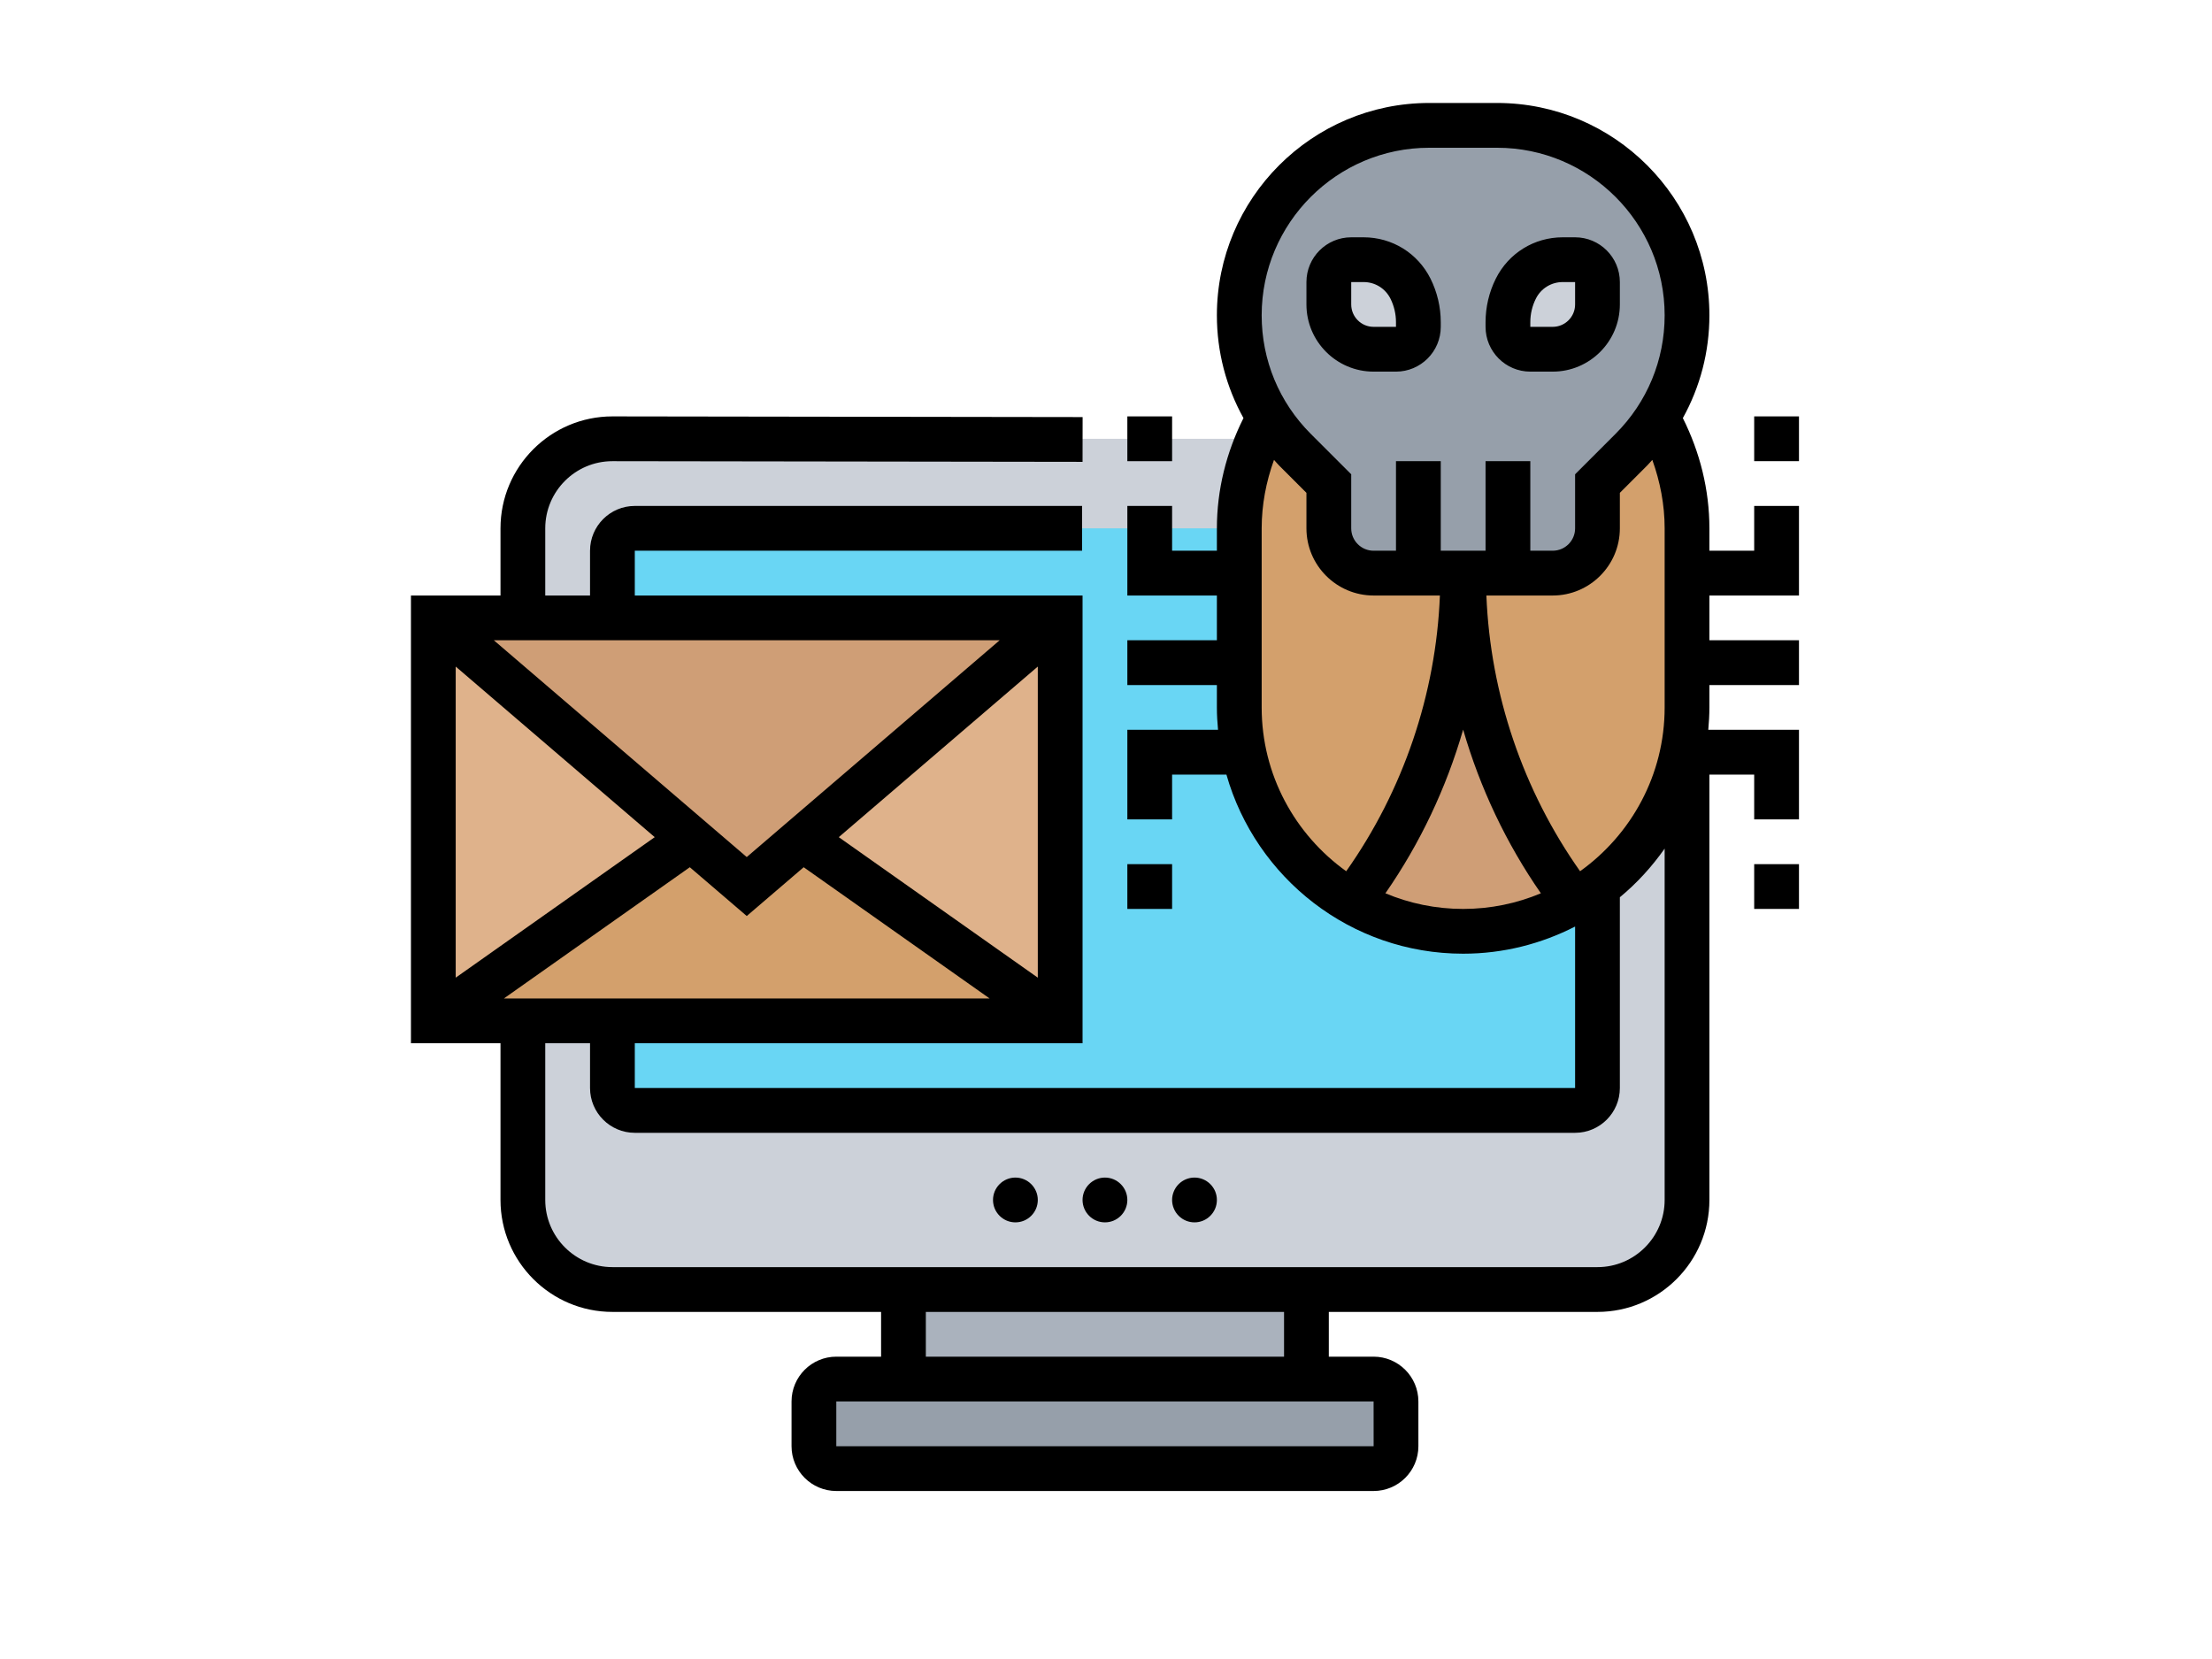 <?xml version="1.0"?>
<svg xmlns="http://www.w3.org/2000/svg" xmlns:xlink="http://www.w3.org/1999/xlink" width="400" zoomAndPan="magnify" viewBox="0 0 300 225" height="300" preserveAspectRatio="xMidYMid meet" version="1.0"><defs><clipPath id="6bb1a6df4b"><path d="M 55.734 13.965 L 243.984 13.965 L 243.984 202.215 L 55.734 202.215 Z M 55.734 13.965 " clip-rule="nonzero"/></clipPath><clipPath id="39313d8864"><path d="M 237 56 L 243.984 56 L 243.984 63 L 237 63 Z M 237 56 " clip-rule="nonzero"/></clipPath><clipPath id="600fe7c773"><path d="M 237 117 L 243.984 117 L 243.984 124 L 237 124 Z M 237 117 " clip-rule="nonzero"/></clipPath></defs><rect x="-30" width="360" fill="#ffffff" y="-22.5" height="270" fill-opacity="1"/><rect x="-30" width="360" fill="#ffffff" y="-22.5" height="270" fill-opacity="1"/><path fill="#969faa" d="M 189.328 190.07 L 189.328 196.145 C 189.328 197.812 187.965 199.18 186.293 199.18 L 113.422 199.18 C 111.754 199.18 110.387 197.812 110.387 196.145 L 110.387 190.07 C 110.387 188.402 111.754 187.035 113.422 187.035 L 186.293 187.035 C 187.965 187.035 189.328 188.402 189.328 190.07 Z M 189.328 190.07 " fill-opacity="1" fill-rule="nonzero"/><path fill="#aab2bd" d="M 122.531 174.891 L 177.184 174.891 L 177.184 187.035 L 122.531 187.035 Z M 122.531 174.891 " fill-opacity="1" fill-rule="nonzero"/><path fill="#ccd1d9" d="M 216.656 174.891 L 83.059 174.891 C 76.352 174.891 70.914 169.449 70.914 162.742 L 70.914 71.656 C 70.914 64.949 76.352 59.512 83.059 59.512 L 228.801 59.512 L 228.801 162.742 C 228.801 169.449 223.363 174.891 216.656 174.891 Z M 216.656 174.891 " fill-opacity="1" fill-rule="nonzero"/><path fill="#69d6f4" d="M 213.621 150.598 L 86.094 150.598 C 84.418 150.598 83.059 149.238 83.059 147.562 L 83.059 74.691 C 83.059 73.016 84.418 71.656 86.094 71.656 L 216.656 71.656 L 216.656 147.562 C 216.656 149.238 215.297 150.598 213.621 150.598 Z M 213.621 150.598 " fill-opacity="1" fill-rule="nonzero"/><path fill="#dfb28b" d="M 143.785 83.801 L 143.785 138.453 L 109.383 114.164 L 108.957 113.648 Z M 143.785 83.801 " fill-opacity="1" fill-rule="nonzero"/><path fill="#dfb28b" d="M 93.594 113.648 L 93.172 114.164 L 58.77 138.453 L 58.77 83.801 Z M 93.594 113.648 " fill-opacity="1" fill-rule="nonzero"/><path fill="#d3a06c" d="M 143.785 138.453 L 58.77 138.453 L 93.172 114.164 L 93.594 113.648 L 101.277 120.234 L 108.957 113.648 L 109.383 114.164 Z M 143.785 138.453 " fill-opacity="1" fill-rule="nonzero"/><path fill="#cf9e76" d="M 143.785 83.801 L 108.957 113.648 L 101.277 120.234 L 93.594 113.648 L 58.77 83.801 Z M 143.785 83.801 " fill-opacity="1" fill-rule="nonzero"/><path fill="#d3a06c" d="M 221.242 60.996 C 222.605 59.633 223.793 58.145 224.762 56.535 L 224.793 56.566 C 227.344 60.996 228.801 66.16 228.801 71.656 L 228.801 95.945 C 228.801 98.039 228.59 100.074 228.195 102.02 C 226.676 109.426 222.484 115.863 216.656 120.234 C 215.652 120.996 214.59 121.691 213.5 122.301 C 203.781 109.699 198.438 94.125 198.438 78.031 L 198.438 77.727 L 210.582 77.727 C 213.922 77.727 216.656 74.996 216.656 71.656 L 216.656 65.582 Z M 221.242 60.996 " fill-opacity="1" fill-rule="nonzero"/><path fill="#d3a06c" d="M 198.438 77.727 L 198.438 78.031 C 198.438 94.125 193.094 109.699 183.379 122.301 C 181.039 120.965 178.883 119.324 176.973 117.41 C 171.477 111.918 168.074 104.324 168.074 95.945 L 168.074 71.656 C 168.074 67.375 168.957 63.273 170.566 59.602 C 171.02 58.539 171.535 57.535 172.082 56.566 L 172.113 56.535 C 173.086 58.145 174.27 59.633 175.637 60.996 L 180.219 65.582 L 180.219 71.656 C 180.219 74.996 182.953 77.727 186.293 77.727 Z M 198.438 77.727 " fill-opacity="1" fill-rule="nonzero"/><path fill="#cf9e76" d="M 198.438 78.031 C 198.438 94.125 203.781 109.699 213.5 122.301 C 209.066 124.852 203.902 126.309 198.438 126.309 C 192.973 126.309 187.812 124.852 183.379 122.301 C 193.094 109.699 198.438 94.125 198.438 78.031 Z M 198.438 78.031 " fill-opacity="1" fill-rule="nonzero"/><path fill="#969faa" d="M 204.512 77.727 L 186.293 77.727 C 182.953 77.727 180.219 74.996 180.219 71.656 L 180.219 65.582 L 175.637 60.996 C 174.27 59.633 173.086 58.145 172.113 56.535 C 171.262 55.289 170.594 53.984 170.02 52.617 C 168.742 49.551 168.074 46.211 168.074 42.781 C 168.074 28.539 179.613 17 193.855 17 L 203.023 17 C 217.262 17 228.801 28.539 228.801 42.781 C 228.801 47.699 227.406 52.434 224.762 56.535 C 223.793 58.145 222.605 59.633 221.242 60.996 L 216.656 65.582 L 216.656 71.656 C 216.656 74.996 213.922 77.727 210.582 77.727 Z M 204.512 77.727 " fill-opacity="1" fill-rule="nonzero"/><path fill="#ccd1d9" d="M 216.656 38.254 L 216.656 41.293 C 216.656 44.633 213.922 47.363 210.582 47.363 L 207.547 47.363 C 205.879 47.363 204.512 46 204.512 44.328 L 204.512 43.691 C 204.512 42.113 204.875 40.562 205.574 39.137 C 206.789 36.738 209.246 35.219 211.949 35.219 L 213.621 35.219 C 215.289 35.219 216.656 36.586 216.656 38.254 Z M 216.656 38.254 " fill-opacity="1" fill-rule="nonzero"/><path fill="#ccd1d9" d="M 192.367 43.691 L 192.367 44.328 C 192.367 46 191 47.363 189.328 47.363 L 186.293 47.363 C 182.953 47.363 180.219 44.633 180.219 41.293 L 180.219 38.254 C 180.219 36.586 181.586 35.219 183.258 35.219 L 184.926 35.219 C 187.629 35.219 190.09 36.738 191.305 39.137 C 192 40.562 192.367 42.113 192.367 43.691 Z M 192.367 43.691 " fill-opacity="1" fill-rule="nonzero"/><path fill="#000000" d="M 207.547 50.402 L 210.582 50.402 C 215.605 50.402 219.691 46.312 219.691 41.293 L 219.691 38.254 C 219.691 34.906 216.969 32.184 213.621 32.184 L 211.941 32.184 C 208.074 32.184 204.598 34.332 202.867 37.793 C 201.957 39.609 201.477 41.652 201.477 43.688 L 201.477 44.328 C 201.477 47.676 204.199 50.402 207.547 50.402 Z M 207.547 43.688 C 207.547 42.59 207.805 41.488 208.301 40.504 C 208.992 39.117 210.391 38.254 211.941 38.254 L 213.621 38.254 L 213.621 41.293 C 213.621 42.969 212.258 44.328 210.582 44.328 L 207.547 44.328 Z M 207.547 43.688 " fill-opacity="1" fill-rule="nonzero"/><path fill="#000000" d="M 186.293 50.402 L 189.328 50.402 C 192.68 50.402 195.402 47.676 195.402 44.328 L 195.402 43.688 C 195.402 41.652 194.918 39.609 194.012 37.793 C 192.281 34.332 188.805 32.184 184.938 32.184 L 183.258 32.184 C 179.906 32.184 177.184 34.906 177.184 38.254 L 177.184 41.293 C 177.184 46.312 181.27 50.402 186.293 50.402 Z M 183.258 38.254 L 184.938 38.254 C 186.492 38.254 187.883 39.117 188.578 40.504 C 189.07 41.488 189.328 42.59 189.328 43.688 L 189.328 44.328 L 186.293 44.328 C 184.621 44.328 183.258 42.969 183.258 41.293 Z M 183.258 38.254 " fill-opacity="1" fill-rule="nonzero"/><g clip-path="url(#6bb1a6df4b)"><path fill="#000000" d="M 237.91 74.691 L 231.836 74.691 L 231.836 71.656 C 231.836 66.441 230.555 61.328 228.234 56.703 C 230.574 52.484 231.836 47.727 231.836 42.766 C 231.836 26.887 218.918 13.965 203.039 13.965 L 193.84 13.965 C 177.957 13.965 165.039 26.887 165.039 42.766 C 165.039 47.723 166.301 52.484 168.645 56.703 C 166.32 61.332 165.039 66.441 165.039 71.656 L 165.039 74.691 L 158.965 74.691 L 158.965 68.617 L 152.895 68.617 L 152.895 80.766 L 165.039 80.766 L 165.039 86.836 L 152.895 86.836 L 152.895 92.91 L 165.039 92.91 L 165.039 95.945 C 165.039 96.973 165.102 97.98 165.195 98.98 L 152.895 98.98 L 152.895 111.125 L 158.965 111.125 L 158.965 105.055 L 166.332 105.055 C 170.309 119.051 183.18 129.344 198.438 129.344 C 203.906 129.344 209.059 127.996 213.621 125.66 L 213.621 147.562 L 86.094 147.562 L 86.094 141.488 L 146.82 141.488 L 146.82 80.766 L 86.094 80.766 L 86.094 74.691 L 146.758 74.691 L 146.758 68.617 L 86.094 68.617 C 82.746 68.617 80.023 71.344 80.023 74.691 L 80.023 80.766 L 73.949 80.766 L 73.949 71.656 C 73.949 66.633 78.039 62.547 83.055 62.547 L 146.82 62.637 L 146.828 56.566 L 83.059 56.473 C 74.688 56.473 67.879 63.285 67.879 71.656 L 67.879 80.766 L 55.734 80.766 L 55.734 141.488 L 67.879 141.488 L 67.879 162.742 C 67.879 171.113 74.688 177.926 83.059 177.926 L 119.496 177.926 L 119.496 183.996 L 113.422 183.996 C 110.074 183.996 107.352 186.723 107.352 190.07 L 107.352 196.145 C 107.352 199.492 110.074 202.215 113.422 202.215 L 186.293 202.215 C 189.641 202.215 192.367 199.492 192.367 196.145 L 192.367 190.07 C 192.367 186.723 189.641 183.996 186.293 183.996 L 180.219 183.996 L 180.219 177.926 L 216.656 177.926 C 225.027 177.926 231.836 171.113 231.836 162.742 L 231.836 105.055 L 237.91 105.055 L 237.91 111.125 L 243.984 111.125 L 243.984 98.98 L 231.684 98.98 C 231.773 97.98 231.836 96.973 231.836 95.945 L 231.836 92.91 L 243.984 92.91 L 243.984 86.836 L 231.836 86.836 L 231.836 80.766 L 243.984 80.766 L 243.984 68.617 L 237.91 68.617 Z M 225.766 71.656 L 225.766 95.945 C 225.766 105.102 221.227 113.199 214.297 118.16 C 206.57 107.223 202.125 94.148 201.59 80.766 L 210.582 80.766 C 215.605 80.766 219.691 76.676 219.691 71.656 L 219.691 66.84 L 223.402 63.129 C 223.645 62.887 223.859 62.617 224.094 62.371 C 225.16 65.336 225.766 68.469 225.766 71.656 Z M 193.84 20.039 L 203.035 20.039 C 215.57 20.039 225.766 30.23 225.766 42.766 C 225.766 48.836 223.398 54.543 219.109 58.836 L 213.621 64.324 L 213.621 71.656 C 213.621 73.332 212.258 74.691 210.582 74.691 L 207.547 74.691 L 207.547 62.547 L 201.477 62.547 L 201.477 74.691 L 195.402 74.691 L 195.402 62.547 L 189.328 62.547 L 189.328 74.691 L 186.293 74.691 C 184.621 74.691 183.258 73.332 183.258 71.656 L 183.258 64.324 L 177.766 58.836 C 173.477 54.543 171.113 48.836 171.113 42.766 C 171.113 30.23 181.309 20.039 193.84 20.039 Z M 171.113 95.945 L 171.113 71.656 C 171.113 68.469 171.715 65.336 172.785 62.371 C 173.02 62.621 173.23 62.887 173.473 63.129 L 177.184 66.84 L 177.184 71.656 C 177.184 76.676 181.27 80.766 186.293 80.766 L 195.285 80.766 C 194.754 94.148 190.309 107.219 182.578 118.16 C 175.652 113.199 171.113 105.102 171.113 95.945 Z M 187.895 121.152 C 192.602 114.371 196.156 106.855 198.438 98.953 C 200.723 106.859 204.273 114.371 208.98 121.152 C 205.734 122.516 202.172 123.273 198.438 123.273 C 194.703 123.273 191.141 122.516 187.895 121.152 Z M 113.758 113.539 L 140.75 90.402 L 140.75 132.594 Z M 101.277 116.238 L 66.977 86.836 L 135.578 86.836 Z M 88.797 113.539 L 61.805 132.594 L 61.805 90.402 Z M 93.555 117.617 L 101.277 124.234 L 109 117.617 L 134.219 135.418 L 68.336 135.418 Z M 186.297 196.145 L 113.422 196.145 L 113.422 190.07 L 186.293 190.07 Z M 174.148 183.996 L 125.566 183.996 L 125.566 177.926 L 174.148 177.926 Z M 216.656 171.852 L 83.059 171.852 C 78.039 171.852 73.949 167.766 73.949 162.742 L 73.949 141.488 L 80.023 141.488 L 80.023 147.562 C 80.023 150.91 82.746 153.637 86.094 153.637 L 213.621 153.637 C 216.969 153.637 219.691 150.91 219.691 147.562 L 219.691 121.691 C 222.004 119.777 224.039 117.547 225.766 115.09 L 225.766 162.742 C 225.766 167.766 221.68 171.852 216.656 171.852 Z M 216.656 171.852 " fill-opacity="1" fill-rule="nonzero"/></g><g clip-path="url(#39313d8864)"><path fill="#000000" d="M 237.91 56.473 L 243.984 56.473 L 243.984 62.547 L 237.91 62.547 Z M 237.91 56.473 " fill-opacity="1" fill-rule="nonzero"/></g><g clip-path="url(#600fe7c773)"><path fill="#000000" d="M 237.91 117.199 L 243.984 117.199 L 243.984 123.273 L 237.91 123.273 Z M 237.91 117.199 " fill-opacity="1" fill-rule="nonzero"/></g><path fill="#000000" d="M 152.895 56.473 L 158.965 56.473 L 158.965 62.547 L 152.895 62.547 Z M 152.895 56.473 " fill-opacity="1" fill-rule="nonzero"/><path fill="#000000" d="M 152.895 117.199 L 158.965 117.199 L 158.965 123.273 L 152.895 123.273 Z M 152.895 117.199 " fill-opacity="1" fill-rule="nonzero"/><path fill="#000000" d="M 152.895 162.742 C 152.895 163.145 152.816 163.535 152.664 163.906 C 152.508 164.277 152.289 164.605 152.004 164.891 C 151.719 165.176 151.391 165.395 151.02 165.551 C 150.648 165.703 150.262 165.781 149.859 165.781 C 149.457 165.781 149.066 165.703 148.695 165.551 C 148.324 165.395 147.996 165.176 147.711 164.891 C 147.426 164.605 147.207 164.277 147.051 163.906 C 146.898 163.535 146.82 163.145 146.82 162.742 C 146.82 162.34 146.898 161.953 147.051 161.582 C 147.207 161.211 147.426 160.883 147.711 160.598 C 147.996 160.312 148.324 160.094 148.695 159.938 C 149.066 159.785 149.457 159.707 149.859 159.707 C 150.262 159.707 150.648 159.785 151.02 159.938 C 151.391 160.094 151.719 160.312 152.004 160.598 C 152.289 160.883 152.508 161.211 152.664 161.582 C 152.816 161.953 152.895 162.34 152.895 162.742 Z M 152.895 162.742 " fill-opacity="1" fill-rule="nonzero"/><path fill="#000000" d="M 165.039 162.742 C 165.039 163.145 164.961 163.535 164.809 163.906 C 164.652 164.277 164.434 164.605 164.148 164.891 C 163.863 165.176 163.535 165.395 163.164 165.551 C 162.793 165.703 162.406 165.781 162.004 165.781 C 161.602 165.781 161.215 165.703 160.84 165.551 C 160.469 165.395 160.141 165.176 159.855 164.891 C 159.57 164.605 159.352 164.277 159.199 163.906 C 159.043 163.535 158.965 163.145 158.965 162.742 C 158.965 162.34 159.043 161.953 159.199 161.582 C 159.352 161.211 159.57 160.883 159.855 160.598 C 160.141 160.312 160.469 160.094 160.84 159.938 C 161.215 159.785 161.602 159.707 162.004 159.707 C 162.406 159.707 162.793 159.785 163.164 159.938 C 163.535 160.094 163.863 160.312 164.148 160.598 C 164.434 160.883 164.652 161.211 164.809 161.582 C 164.961 161.953 165.039 162.34 165.039 162.742 Z M 165.039 162.742 " fill-opacity="1" fill-rule="nonzero"/><path fill="#000000" d="M 140.75 162.742 C 140.75 163.145 140.672 163.535 140.52 163.906 C 140.363 164.277 140.145 164.605 139.859 164.891 C 139.574 165.176 139.246 165.395 138.875 165.551 C 138.504 165.703 138.113 165.781 137.711 165.781 C 137.309 165.781 136.922 165.703 136.551 165.551 C 136.18 165.395 135.852 165.176 135.566 164.891 C 135.281 164.605 135.062 164.277 134.906 163.906 C 134.754 163.535 134.676 163.145 134.676 162.742 C 134.676 162.34 134.754 161.953 134.906 161.582 C 135.062 161.211 135.281 160.883 135.566 160.598 C 135.852 160.312 136.18 160.094 136.551 159.938 C 136.922 159.785 137.309 159.707 137.711 159.707 C 138.113 159.707 138.504 159.785 138.875 159.938 C 139.246 160.094 139.574 160.312 139.859 160.598 C 140.145 160.883 140.363 161.211 140.52 161.582 C 140.672 161.953 140.75 162.34 140.75 162.742 Z M 140.75 162.742 " fill-opacity="1" fill-rule="nonzero"/></svg>

